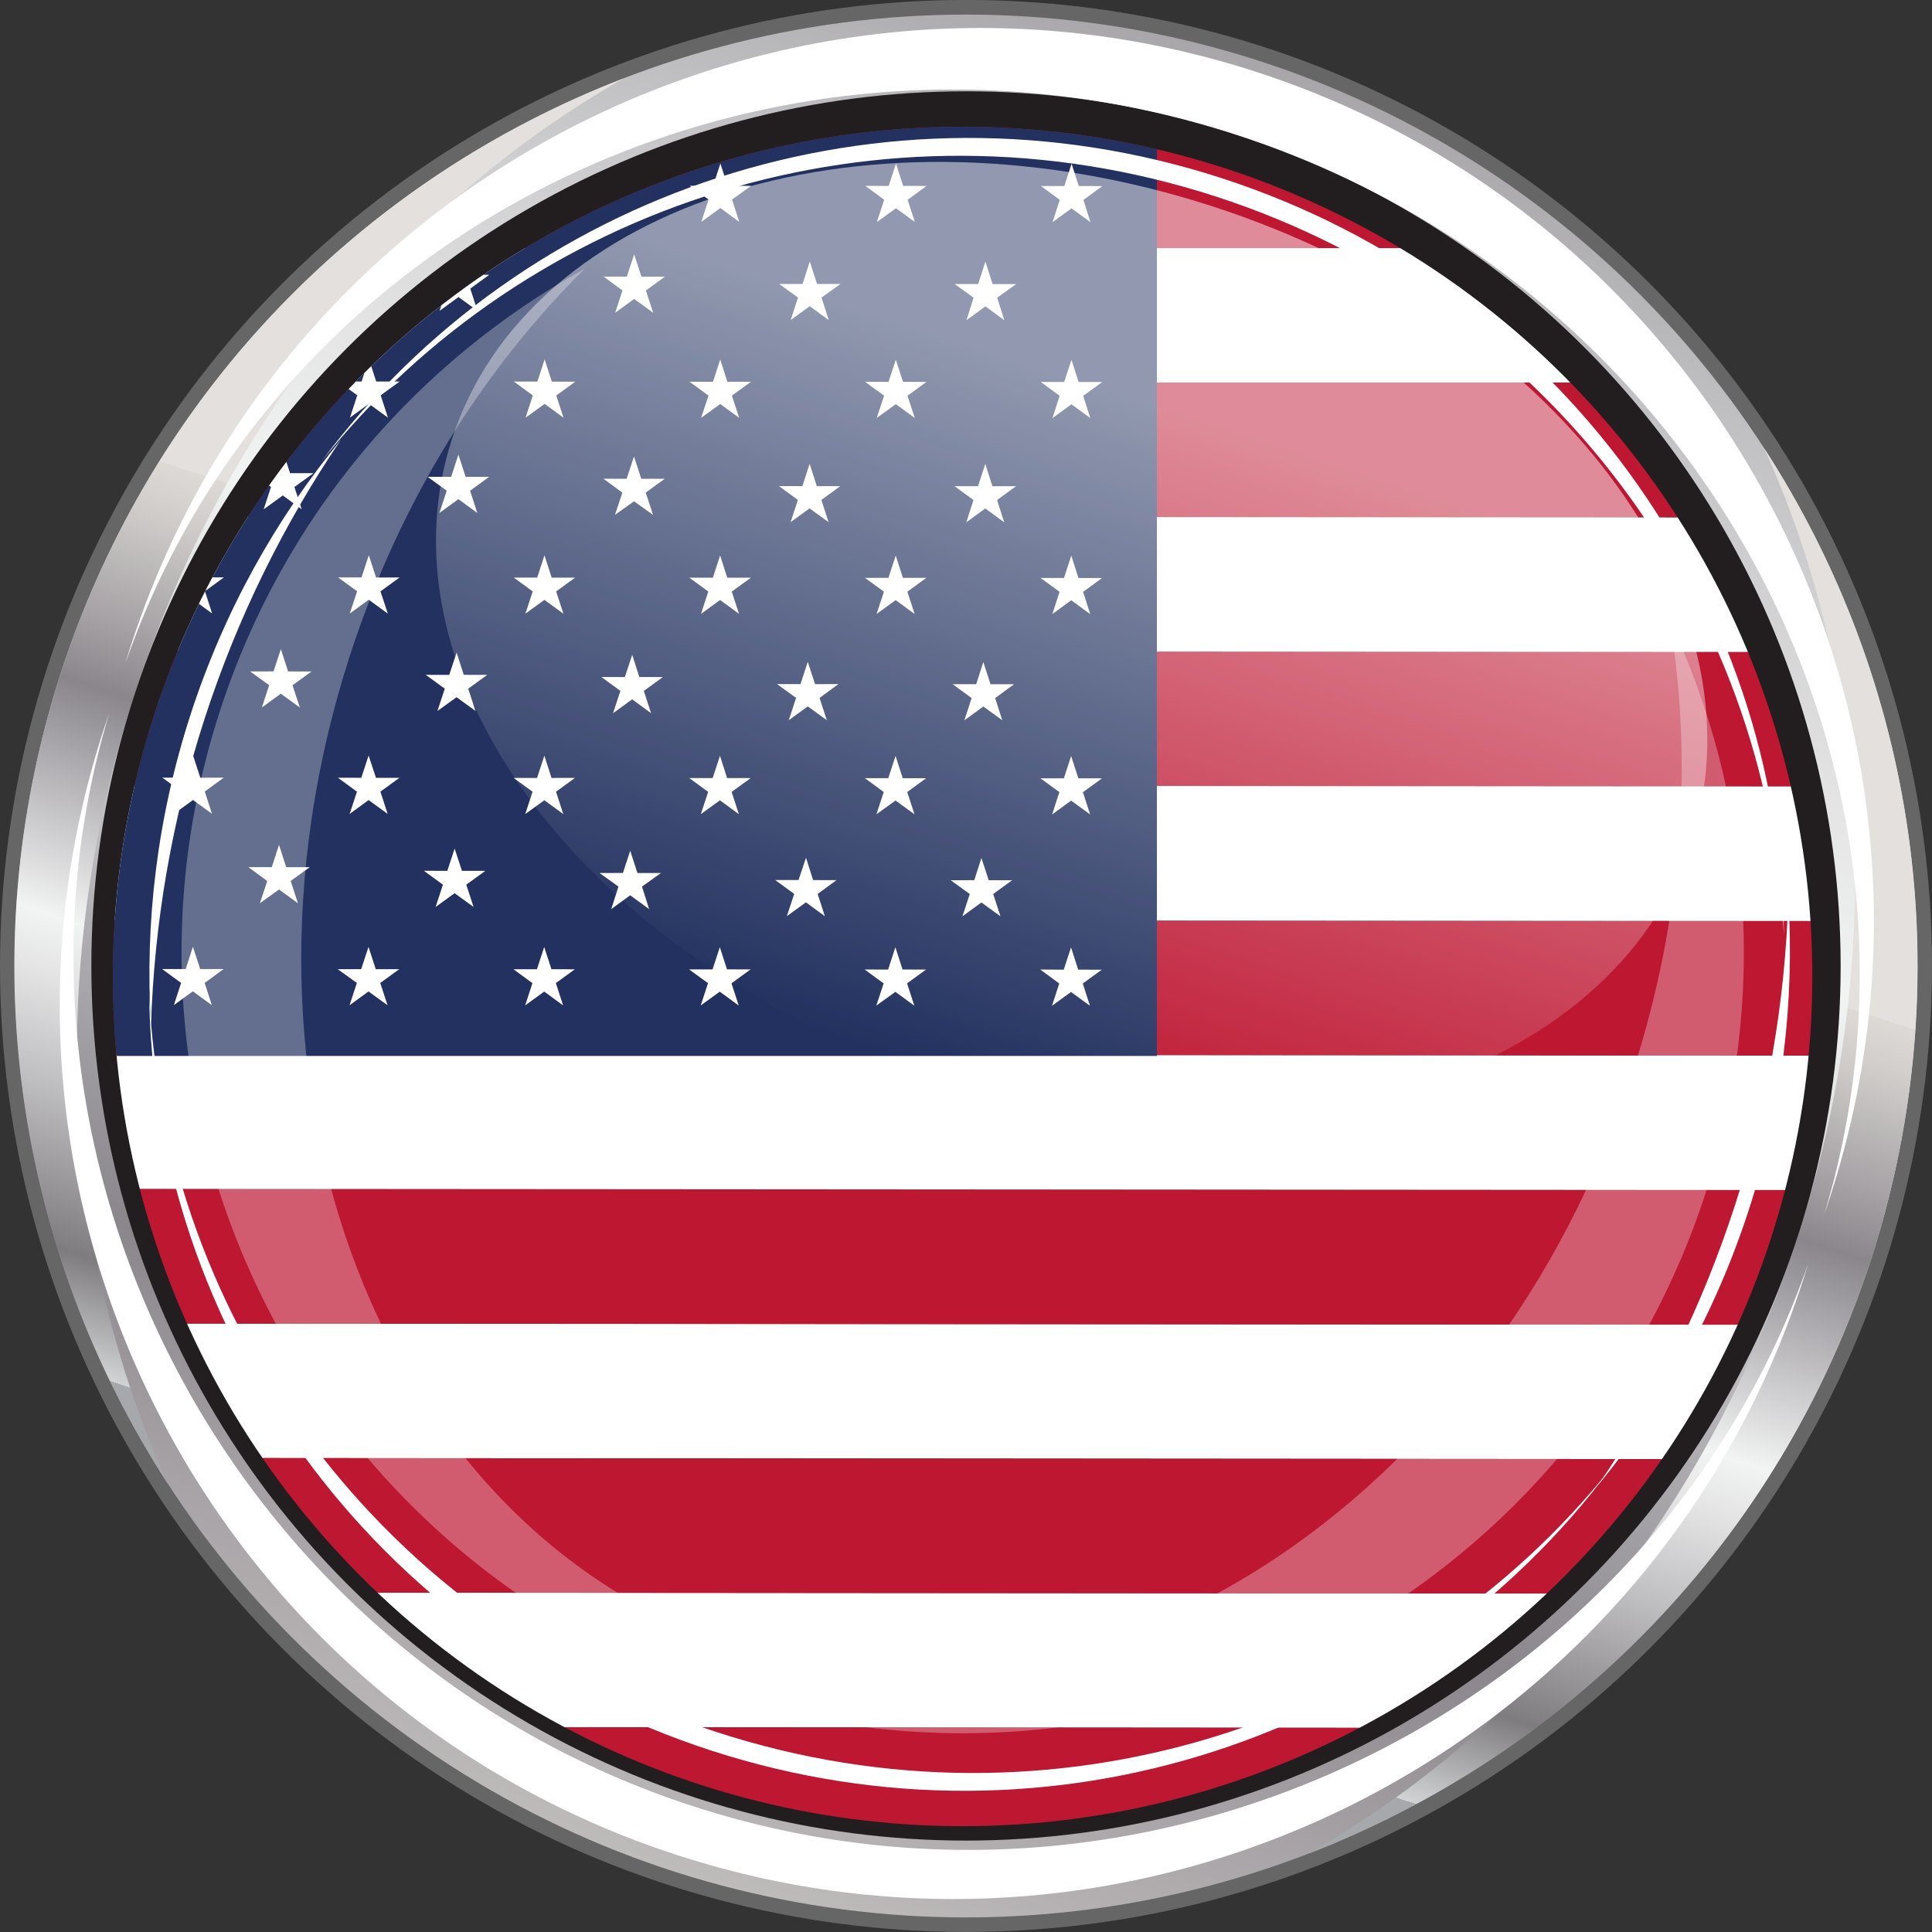 <?xml version="1.0" encoding="utf-8"?>
<!-- Generator: Adobe Illustrator 16.0.0, SVG Export Plug-In . SVG Version: 6.00 Build 0)  -->
<!DOCTYPE svg PUBLIC "-//W3C//DTD SVG 1.1//EN" "http://www.w3.org/Graphics/SVG/1.1/DTD/svg11.dtd">
<svg version="1.1" id="Layer_1" xmlns="http://www.w3.org/2000/svg" xmlns:xlink="http://www.w3.org/1999/xlink" x="0px" y="0px"
	 width="38px" height="38px" viewBox="0 0 38 38" enable-background="new 0 0 38 38" xml:space="preserve">
<rect x="0" y="0" width="38" height="38" fill="#333333" stroke="none"/>
<g>
	<circle fill="#666666" cx="19" cy="18.999" r="19"/>
	
		<linearGradient id="SVGID_1_" gradientUnits="userSpaceOnUse" x1="594" y1="-136.839" x2="594" y2="-79.79" gradientTransform="matrix(-0.951 -0.308 0.308 -0.951 618.583 95.689)">
		<stop  offset="0" style="stop-color:#E4E0DE"/>
		<stop  offset="0" style="stop-color:#DDDAD6"/>
		<stop  offset="0.062" style="stop-color:#CECBC9"/>
		<stop  offset="0.181" style="stop-color:#A8A4A7"/>
		<stop  offset="0.264" style="stop-color:#8A868C"/>
		<stop  offset="0.522" style="stop-color:#F2F3F3"/>
		<stop  offset="0.585" style="stop-color:#E4E4E5"/>
		<stop  offset="0.705" style="stop-color:#BEBDBF"/>
		<stop  offset="0.869" style="stop-color:#827F83"/>
		<stop  offset="0.876" style="stop-color:#7F7C80"/>
		<stop  offset="1" style="stop-color:#D1D3D4"/>
		<stop  offset="1" style="stop-color:#A6A8AB"/>
	</linearGradient>
	<circle fill="url(#SVGID_1_)" cx="19" cy="19" r="18.713"/>
	
		<linearGradient id="SVGID_2_" gradientUnits="userSpaceOnUse" x1="19.002" y1="14.455" x2="19.002" y2="31.972" gradientTransform="matrix(0.951 0.308 -0.308 0.951 6.786 -4.935)">
		<stop  offset="0" style="stop-color:#E4E0DE"/>
		<stop  offset="0" style="stop-color:#DDDAD6"/>
		<stop  offset="0.062" style="stop-color:#CECBC9"/>
		<stop  offset="0.181" style="stop-color:#A8A4A7"/>
		<stop  offset="0.264" style="stop-color:#8A868C"/>
		<stop  offset="0.522" style="stop-color:#F2F3F3"/>
		<stop  offset="0.585" style="stop-color:#E4E4E5"/>
		<stop  offset="0.705" style="stop-color:#BEBDBF"/>
		<stop  offset="0.869" style="stop-color:#827F83"/>
		<stop  offset="0.876" style="stop-color:#7F7C80"/>
		<stop  offset="1" style="stop-color:#D1D3D4"/>
		<stop  offset="1" style="stop-color:#A6A8AB"/>
	</linearGradient>
	<path fill="url(#SVGID_2_)" d="M1.2,13.227c-1.811,5.582-0.856,11.394,2.104,15.961c-2.047-4.491-2.434-10.045-0.667-15.495
		C4.405,8.244,7.978,3.974,12.27,1.54C7.192,3.5,3.009,7.647,1.2,13.227z M34.696,8.813c2.047,4.49,2.433,10.043,0.667,15.492
		c-1.769,5.45-5.34,9.72-9.633,12.156c5.077-1.961,9.26-6.107,11.07-11.688C38.609,19.193,37.656,13.379,34.696,8.813z"/>
	<circle fill="#221E20" cx="19" cy="18.999" r="17.203"/>
	<path fill="#FFFFFF" d="M13.64,35.529C4.523,32.573-0.495,22.794,2.15,14.022c-0.039,0.113-0.077,0.223-0.114,0.337
		c-2.993,9.23,2.063,19.138,11.292,22.131s19.137-2.063,22.13-11.293c0.037-0.113,0.071-0.226,0.106-0.339
		C32.559,33.514,22.757,38.485,13.64,35.529z"/>
	<path fill="#FFFFFF" d="M24.302,2.647c9.118,2.956,14.227,12.461,11.58,21.234c0.039-0.114,0.077-0.224,0.113-0.338
		c2.994-9.229-2.062-19.138-11.291-22.131C15.473-1.581,5.565,3.475,2.572,12.705c-0.037,0.113-0.071,0.226-0.105,0.34
		C5.473,4.389,15.187-0.31,24.302,2.647z"/>
	<g>
		<defs>
			<circle id="SVGID_3_" cx="18.933" cy="19.206" r="16.713"/>
		</defs>
		<clipPath id="SVGID_4_">
			<use xlink:href="#SVGID_3_"  overflow="visible"/>
		</clipPath>
		<g clip-path="url(#SVGID_4_)">
			<path fill="#221E20" d="M1.99,36.718L2.015,2.108l51.808,0.038l-0.026,34.503v0.106L1.99,36.718z M53.69,36.65l0.001-0.107
				L53.69,36.65z M2.204,36.507l51.38,0.036l0.021-34.185L2.229,2.321L2.204,36.507z"/>
			
				<rect x="2.104" y="26.049" transform="matrix(-1 -7.382949e-004 7.382949e-004 -1 55.782 54.765)" fill="#FFFFFF" width="51.593" height="2.646"/>
			
				<rect x="2.107" y="23.401" transform="matrix(-1 -7.003863e-004 7.003863e-004 -1 55.789 49.471)" fill="#BE1732" width="51.592" height="2.649"/>
			
				<rect x="2.102" y="31.341" transform="matrix(-1 -7.571299e-004 7.571299e-004 -1 55.771 65.347)" fill="#FFFFFF" width="51.591" height="2.645"/>
			
				<rect x="2.099" y="33.985" transform="matrix(-1 -7.571299e-004 7.571299e-004 -1 55.763 70.637)" fill="#BE1732" width="51.593" height="2.646"/>
			
				<rect x="2.104" y="28.695" transform="matrix(-1 -7.382949e-004 7.382949e-004 -1 55.777 60.057)" fill="#BE1732" width="51.592" height="2.646"/>
			
				<rect x="2.109" y="20.755" transform="matrix(-1 -7.003863e-004 7.003863e-004 -1 55.796 44.176)" fill="#FFFFFF" width="51.592" height="2.646"/>
			
				<rect x="2.115" y="12.819" transform="matrix(-1 -7.192214e-004 7.192214e-004 -1 55.812 28.303)" fill="#BE1732" width="51.593" height="2.646"/>
			<rect x="2.121" y="4.879" fill="#FFFFFF" width="51.593" height="2.645"/>
			<rect x="2.119" y="7.524" fill="#BE1732" width="51.591" height="2.65"/>
			
				<rect x="2.111" y="18.11" transform="matrix(-1 -7.192214e-004 7.192214e-004 -1 55.801 38.885)" fill="#BE1732" width="51.593" height="2.645"/>
			<rect x="2.123" y="2.239" fill="#BE1732" width="51.593" height="2.641"/>
			
				<rect x="2.116" y="10.174" transform="matrix(-1 -7.192214e-004 7.192214e-004 -1 55.816 23.013)" fill="#FFFFFF" width="51.593" height="2.645"/>
			
				<rect x="2.113" y="15.464" transform="matrix(-1 -7.475932e-004 7.475932e-004 -1 55.806 33.594)" fill="#FFFFFF" width="51.593" height="2.646"/>
			<rect x="2.117" y="2.227" fill="#22315F" width="20.638" height="18.542"/>
			<polygon fill="#FFFFFF" points="17.623,3.218 17.764,3.656 18.225,3.657 17.852,3.929 17.995,4.367 17.623,4.096 17.247,4.367 
				17.391,3.929 17.019,3.656 17.479,3.657 			"/>
			<polygon fill="#FFFFFF" points="17.62,7.073 17.761,7.511 18.222,7.512 17.849,7.784 17.993,8.222 17.62,7.949 17.244,8.221 
				17.389,7.783 17.016,7.511 17.476,7.511 			"/>
			<polygon fill="#FFFFFF" points="17.618,10.928 17.759,11.365 18.22,11.366 17.847,11.638 17.99,12.077 17.617,11.804 
				17.241,12.076 17.386,11.637 17.013,11.366 17.474,11.366 			"/>
			<polygon fill="#FFFFFF" points="17.615,14.867 17.755,15.306 18.216,15.306 17.844,15.578 17.987,16.016 17.614,15.745 
				17.238,16.016 17.382,15.578 17.01,15.305 17.471,15.305 			"/>
			<polygon fill="#FFFFFF" points="17.611,18.631 17.752,19.069 18.213,19.07 17.841,19.342 17.984,19.781 17.611,19.508 
				17.236,19.779 17.38,19.342 17.007,19.069 17.468,19.07 			"/>
			<polygon fill="#FFFFFF" points="14.169,3.216 14.311,3.655 14.774,3.655 14.398,3.926 14.541,4.365 14.168,4.092 13.793,4.365 
				13.937,3.926 13.565,3.654 14.026,3.654 			"/>
			<polygon fill="#FFFFFF" points="14.166,7.07 14.307,7.509 14.771,7.509 14.396,7.781 14.539,8.219 14.166,7.947 13.79,8.219 
				13.935,7.781 13.562,7.508 14.023,7.509 			"/>
			<polygon fill="#FFFFFF" points="14.164,10.925 14.304,11.363 14.769,11.363 14.393,11.635 14.536,12.074 14.163,11.801 
				13.788,12.074 13.931,11.635 13.559,11.363 14.021,11.362 			"/>
			<polygon fill="#FFFFFF" points="14.161,14.865 14.301,15.303 14.765,15.304 14.39,15.576 14.533,16.014 14.16,15.741 
				13.784,16.014 13.929,15.575 13.556,15.303 14.017,15.303 			"/>
			<polygon fill="#FFFFFF" points="14.158,18.629 14.299,19.066 14.763,19.067 14.387,19.34 14.53,19.778 14.157,19.505 
				13.782,19.776 13.926,19.338 13.553,19.067 14.015,19.067 			"/>
			<polygon fill="#FFFFFF" points="10.715,3.213 10.857,3.652 11.317,3.652 10.944,3.924 11.087,4.362 10.715,4.09 10.339,4.361 
				10.483,3.924 10.11,3.651 10.572,3.652 			"/>
			<polygon fill="#FFFFFF" points="10.712,7.068 10.854,7.506 11.315,7.507 10.941,7.779 11.084,8.216 10.712,7.944 10.336,8.216 
				10.48,7.778 10.108,7.505 10.569,7.505 			"/>
			<polygon fill="#FFFFFF" points="10.709,10.922 10.851,11.361 11.312,11.361 10.939,11.632 11.082,12.071 10.708,11.799 
				10.334,12.07 10.478,11.632 10.105,11.36 10.566,11.361 			"/>
			<polygon fill="#FFFFFF" points="10.707,14.863 10.848,15.301 11.309,15.3 10.936,15.572 11.079,16.012 10.706,15.74 
				10.331,16.011 10.475,15.572 10.102,15.301 10.563,15.301 			"/>
			<polygon fill="#FFFFFF" points="10.704,18.626 10.846,19.063 11.306,19.065 10.933,19.336 11.076,19.775 10.704,19.503 
				10.329,19.775 10.472,19.337 10.099,19.064 10.561,19.064 			"/>
			<polygon fill="#FFFFFF" points="7.259,3.211 7.403,3.649 7.864,3.649 7.491,3.921 7.634,4.36 7.259,4.087 6.885,4.359 
				7.03,3.921 6.655,3.649 7.116,3.649 			"/>
			<polygon fill="#FFFFFF" points="7.257,7.065 7.4,7.504 7.861,7.504 7.487,7.775 7.631,8.215 7.256,7.942 6.883,8.214 
				7.027,7.775 6.652,7.503 7.112,7.504 			"/>
			<polygon fill="#FFFFFF" points="7.254,10.92 7.397,11.358 7.858,11.359 7.484,11.631 7.628,12.069 7.253,11.796 6.879,12.068 
				7.024,11.629 6.649,11.358 7.11,11.357 			"/>
			<polygon fill="#FFFFFF" points="7.25,14.86 7.395,15.299 7.855,15.299 7.482,15.571 7.625,16.009 7.25,15.736 6.877,16.009 
				7.021,15.571 6.646,15.297 7.106,15.298 			"/>
			<polygon fill="#FFFFFF" points="7.248,18.624 7.391,19.063 7.852,19.063 7.479,19.334 7.623,19.772 7.248,19.501 6.875,19.772 
				7.019,19.333 6.643,19.063 7.104,19.062 			"/>
			<polygon fill="#FFFFFF" points="3.805,3.208 3.949,3.646 4.41,3.647 4.038,3.919 4.178,4.357 3.805,4.085 3.431,4.356 
				3.573,3.918 3.201,3.646 3.665,3.647 			"/>
			<polygon fill="#FFFFFF" points="3.803,7.063 3.946,7.501 4.406,7.501 4.034,7.773 4.175,8.212 3.802,7.94 3.429,8.211 
				3.57,7.772 3.198,7.501 3.662,7.5 			"/>
			<polygon fill="#FFFFFF" points="3.8,10.917 3.943,11.355 4.404,11.357 4.031,11.628 4.172,12.066 3.799,11.793 3.426,12.066 
				3.567,11.628 3.195,11.354 3.659,11.355 			"/>
			<polygon fill="#FFFFFF" points="3.797,14.857 3.94,15.297 4.401,15.296 4.028,15.568 4.169,16.006 3.796,15.735 3.423,16.006 
				3.564,15.567 3.192,15.295 3.656,15.295 			"/>
			<polygon fill="#FFFFFF" points="3.794,18.621 3.938,19.06 4.398,19.06 4.026,19.333 4.166,19.77 3.793,19.498 3.42,19.769 
				3.562,19.333 3.189,19.06 3.653,19.06 			"/>
			<polygon fill="#FFFFFF" points="19.382,5.144 19.523,5.588 19.987,5.588 19.614,5.855 19.754,6.299 19.382,6.026 19.009,6.298 
				19.149,5.855 18.778,5.587 19.239,5.587 			"/>
			<polygon fill="#FFFFFF" points="19.38,9.125 19.52,9.563 19.984,9.563 19.611,9.835 19.752,10.274 19.379,10.001 19.006,10.273 
				19.147,9.835 18.775,9.563 19.235,9.563 			"/>
			<polygon fill="#FFFFFF" points="19.341,13.02 19.482,13.458 19.946,13.458 19.573,13.73 19.714,14.167 19.341,13.896 
				18.968,14.168 19.11,13.73 18.737,13.457 19.201,13.457 			"/>
			<polygon fill="#FFFFFF" points="19.303,16.874 19.447,17.313 19.908,17.313 19.535,17.584 19.678,18.022 19.303,17.751 
				18.93,18.022 19.074,17.584 18.699,17.313 19.163,17.312 			"/>
			<polygon fill="#FFFFFF" points="15.927,5.143 16.07,5.585 16.531,5.586 16.158,5.853 16.301,6.296 15.926,6.023 15.552,6.295 
				15.696,5.853 15.324,5.585 15.785,5.585 			"/>
			<polygon fill="#FFFFFF" points="15.924,9.122 16.066,9.562 16.528,9.562 16.155,9.833 16.298,10.271 15.923,9.999 15.549,10.271 
				15.694,9.833 15.321,9.561 15.782,9.561 			"/>
			<polygon fill="#FFFFFF" points="15.888,13.018 16.031,13.456 16.492,13.455 16.12,13.727 16.262,14.165 15.888,13.894 
				15.514,14.166 15.658,13.727 15.283,13.455 15.744,13.455 			"/>
			<polygon fill="#FFFFFF" points="15.853,16.871 15.993,17.31 16.454,17.311 16.082,17.582 16.224,18.021 15.852,17.748 
				15.476,18.02 15.621,17.582 15.247,17.309 15.706,17.309 			"/>
			<polygon fill="#FFFFFF" points="12.473,5.003 12.616,5.441 13.077,5.442 12.704,5.714 12.847,6.152 12.472,5.88 12.099,6.152 
				12.243,5.714 11.871,5.44 12.329,5.441 			"/>
			<polygon fill="#FFFFFF" points="12.47,8.979 12.613,9.417 13.074,9.417 12.701,9.689 12.845,10.127 12.47,9.86 12.096,10.126 
				12.241,9.689 11.868,9.416 12.325,9.417 			"/>
			<polygon fill="#FFFFFF" points="12.435,12.879 12.575,13.316 13.038,13.317 12.663,13.589 12.806,14.028 12.434,13.755 
				12.058,14.028 12.202,13.589 11.829,13.316 12.29,13.317 			"/>
			<polygon fill="#FFFFFF" points="12.396,16.732 12.537,17.171 13.001,17.171 12.627,17.438 12.768,17.882 12.395,17.609 
				12.022,17.881 12.164,17.438 11.792,17.171 12.252,17.17 			"/>
			<polygon fill="#FFFFFF" points="9.019,4.965 9.162,5.404 9.623,5.405 9.25,5.676 9.391,6.114 9.018,5.842 8.646,6.114 
				8.79,5.676 8.414,5.403 8.877,5.404 			"/>
			<polygon fill="#FFFFFF" points="9.016,8.941 9.159,9.379 9.62,9.379 9.247,9.652 9.388,10.09 9.016,9.818 8.643,10.089 
				8.786,9.651 8.411,9.379 8.874,9.378 			"/>
			<polygon fill="#FFFFFF" points="8.981,12.834 9.121,13.273 9.582,13.274 9.209,13.546 9.353,13.984 8.98,13.713 8.604,13.984 
				8.748,13.546 8.375,13.273 8.836,13.274 			"/>
			<polygon fill="#FFFFFF" points="8.942,16.69 9.086,17.128 9.546,17.129 9.171,17.4 9.315,17.839 8.941,17.568 8.568,17.839 
				8.712,17.401 8.337,17.127 8.798,17.129 			"/>
			<polygon fill="#FFFFFF" points="5.565,4.893 5.708,5.331 6.169,5.331 5.794,5.604 5.937,6.042 5.565,5.769 5.189,6.041 
				5.333,5.603 4.96,5.331 5.421,5.331 			"/>
			<polygon fill="#FFFFFF" points="5.563,8.868 5.705,9.307 6.167,9.306 5.791,9.579 5.934,10.017 5.562,9.745 5.186,10.018 
				5.33,9.578 4.958,9.306 5.418,9.306 			"/>
			<polygon fill="#FFFFFF" points="5.524,12.767 5.667,13.206 6.128,13.207 5.753,13.478 5.898,13.917 5.523,13.644 5.15,13.916 
				5.294,13.477 4.919,13.206 5.38,13.205 			"/>
			<polygon fill="#FFFFFF" points="5.488,16.617 5.629,17.056 6.093,17.056 5.718,17.327 5.86,17.766 5.488,17.495 5.112,17.765 
				5.256,17.328 4.884,17.055 5.345,17.056 			"/>
			<polygon fill="#FFFFFF" points="21.077,3.221 21.218,3.659 21.682,3.66 21.31,3.932 21.448,4.37 21.076,4.098 20.703,4.369 
				20.844,3.931 20.473,3.659 20.933,3.659 			"/>
			<polygon fill="#FFFFFF" points="21.075,7.076 21.215,7.514 21.679,7.514 21.305,7.786 21.446,8.224 21.073,7.952 20.7,8.224 
				20.842,7.785 20.47,7.513 20.931,7.513 			"/>
			<polygon fill="#FFFFFF" points="21.071,10.929 21.212,11.368 21.676,11.369 21.304,11.641 21.443,12.079 21.07,11.806 
				20.698,12.078 20.84,11.64 20.467,11.368 20.927,11.368 			"/>
			<polygon fill="#FFFFFF" points="21.068,14.87 21.21,15.308 21.674,15.309 21.3,15.582 21.441,16.019 21.068,15.747 
				20.694,16.019 20.836,15.58 20.464,15.308 20.925,15.308 			"/>
			<polygon fill="#FFFFFF" points="21.066,18.634 21.206,19.072 21.67,19.073 21.297,19.344 21.438,19.782 21.065,19.511 
				20.691,19.783 20.834,19.344 20.462,19.07 20.922,19.072 			"/>
		</g>
	</g>
	<path opacity="0.3" fill="#FFFFFF" d="M32.842,12.204c0.459,2.783,0.258,5.839-0.724,8.868c-2.764,8.52-10.651,13.597-17.62,11.337
		c-6.968-2.259-10.376-11-7.614-19.52c0.983-3.028,2.612-5.621,4.618-7.604c-3.291,1.82-5.926,4.843-7.178,8.703
		c-2.617,8.07,1.804,16.734,9.873,19.35c8.07,2.616,16.733-1.805,19.35-9.874C34.799,19.604,34.439,15.609,32.842,12.204z"/>
	<g>
		<path fill="#FFFFFF" d="M4.022,14.143c0.647-1.997,1.559-3.835,2.683-5.493c-1.282,1.557-2.298,3.373-2.957,5.404
			c-0.658,2.031-0.902,4.098-0.778,6.111C3.034,18.163,3.375,16.141,4.022,14.143z"/>
		<path fill="#FFFFFF" d="M34.125,23.705c0.646-1.998,0.988-4.021,1.049-6.022c0.125,2.012-0.117,4.08-0.776,6.11
			c-0.659,2.031-1.675,3.849-2.956,5.405C32.564,27.543,33.477,25.703,34.125,23.705z"/>
		<path fill="#FFFFFF" d="M14.112,34.073c-6.59-2.137-10.877-8.064-11.18-14.535c0.082,6.597,4.371,12.725,11.063,14.895
			c6.692,2.17,13.762-0.274,17.699-5.567C27.652,33.926,20.702,36.21,14.112,34.073z"/>
		<path fill="#FFFFFF" d="M23.908,3.863C30.499,6,34.785,11.929,35.088,18.399c-0.081-6.598-4.37-12.726-11.063-14.896
			S10.265,3.777,6.326,9.072C10.368,4.011,17.319,1.727,23.908,3.863z"/>
	</g>
	
		<linearGradient id="SVGID_5_" gradientUnits="userSpaceOnUse" x1="18.977" y1="21.122" x2="19.012" y2="7.42" gradientTransform="matrix(0.951 0.308 -0.308 0.951 6.786 -4.935)">
		<stop  offset="0" style="stop-color:#FFFFFF;stop-opacity:0"/>
		<stop  offset="1" style="stop-color:#FFFFFF"/>
	</linearGradient>
	<path opacity="0.5" fill="url(#SVGID_5_)" d="M33.268,16.545c-1.528,4.713-8.225,6.763-14.957,4.58
		C11.579,18.943,7.36,13.352,8.888,8.639c1.529-4.713,8.226-6.764,14.958-4.581C30.577,6.241,34.796,11.831,33.268,16.545z"/>
</g>
</svg>
